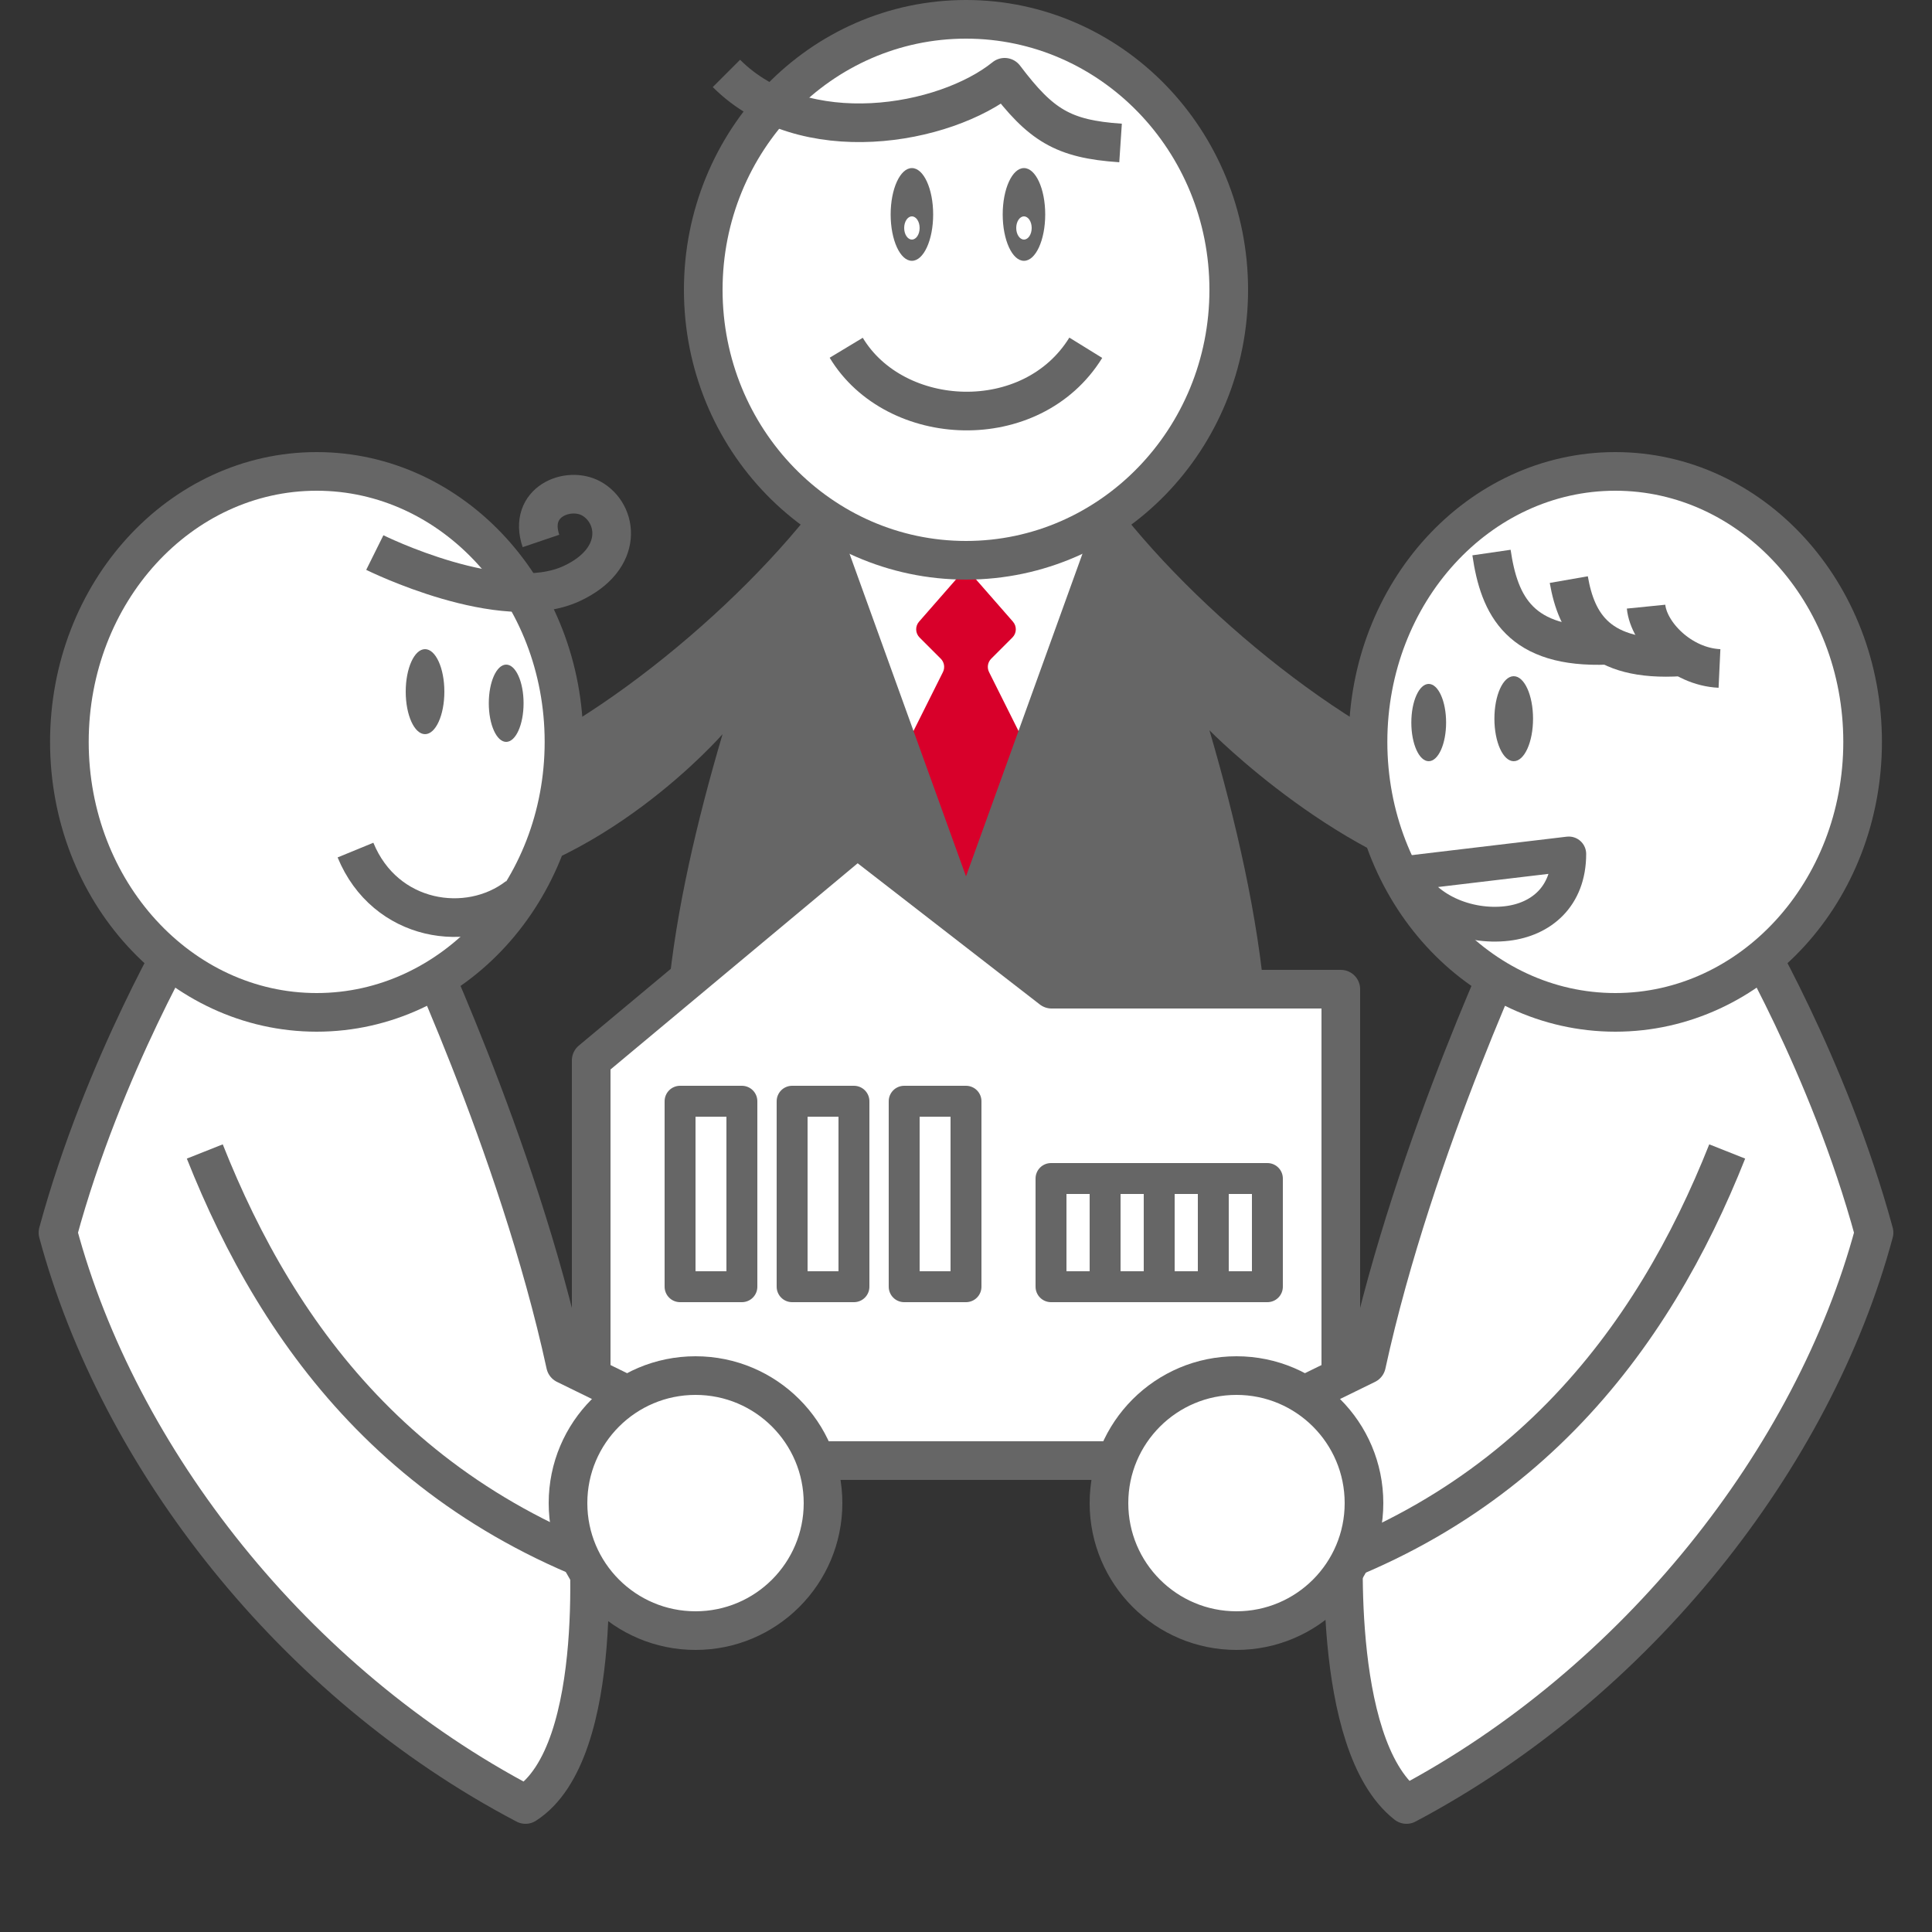 <?xml version="1.0" encoding="UTF-8"?><svg id="a" xmlns="http://www.w3.org/2000/svg" viewBox="0 0 500 500"><rect x="0" y="0" width="500" height="500" fill="#333333" stroke="none"/><defs><style>.c,.d,.e{fill:none;}.c,.d,.e,.f{stroke:#666;stroke-linejoin:round;}.c,.f{stroke-width:10px;}.g,.f{fill:#fff;}.d{stroke-width:8px;}.e{stroke-width:9px;}.h{fill:#d8002a;}.i{fill:#666;}</style></defs><g id="b"><rect class="g" x="211" y="116.801" width="78" height="120"/><path class="h" d="M262.152,160.888l-12.152-13.888-12.152,13.888c-1.04,1.189-.98,2.98.136,4.097l5.486,5.486c.913.913,1.139,2.308.562,3.463l-10.033,20.066,16,42,16-42-10.033-20.066c-.577-1.155-.351-2.55.562-3.463l5.486-5.486c1.117-1.117,1.176-2.908.136-4.097Z"/><path class="i" d="M389.248,203.057c-30.269-5.333-73.796-39.039-98.218-69.442l-7.39.003-33.64,93.183-33.63-93.153-7.43.003c-24.427,30.383-67.93,64.075-98.188,69.405l4.858,27.575c40.056-4.632,71.39-40.632,71.39-40.632-13.259,44.926-21.779,92.992-7.268,120.616,31.316,59.613,112.109,43.471,139.009,3.31,16.953-25.31,8.148-77.52-5.741-124.926,0,0,34.667,35.333,71.391,41.632l4.857-27.575Z"/><ellipse class="f" cx="250" cy="75" rx="68" ry="70"/><path class="c" d="M219,90c12.667,21,48,22.667,62,0"/><path class="c" d="M188,19c20,20,56.5,13.5,72,1,9.333,12.333,15,16,30,17"/><ellipse class="i" cx="236" cy="55.5" rx="5.5" ry="12"/><ellipse class="g" cx="236" cy="59" rx="2" ry="3"/><ellipse class="i" cx="265" cy="55.5" rx="5.5" ry="12"/><ellipse class="g" cx="265" cy="59" rx="2" ry="3"/><polygon class="f" points="272.165 256.002 221.846 217 153 274.437 153 342.946 153 378 347 378 347 256.002 272.165 256.002"/><rect class="d" x="176" y="285" width="16" height="48"/><rect class="d" x="205" y="285" width="16" height="48"/><rect class="d" x="234" y="285" width="16" height="48"/><line class="d" x1="286" y1="305" x2="286" y2="333"/><line class="d" x1="300" y1="305" x2="300" y2="333"/><line class="d" x1="314" y1="305" x2="314" y2="333"/><rect class="d" x="272" y="305" width="56" height="28"/><path class="f" d="M451.38,239.181l-57.267-1.655s-28.078,58.667-40.46,115.613l-44.653,21.86,13,31,26-11s-4,56.333,16,72c59.5-31.5,105.292-89.552,121-148-11.801-43.411-33.62-79.819-33.62-79.819Z"/><ellipse class="f" cx="418.043" cy="192" rx="64" ry="70"/><path class="c" d="M447,298c-19.201,48.399-54,96.333-124,114"/><circle class="f" cx="320" cy="389" r="33"/><path class="e" d="M406,221c0,11.133-7.245,16.965-16,18-10.039,1.187-21.744-3.379-26-13l42-5Z"/><path class="c" d="M386,143c1.998,13.748,7.37,24.924,30,24"/><path class="c" d="M406,150c1.998,11.438,7.525,21.386,29,20"/><path class="c" d="M426,157c.693,6.928,9.046,15.537,19,16"/><ellipse class="i" cx="391.75" cy="186" rx="5" ry="11"/><ellipse class="i" cx="369.75" cy="187" rx="4.5" ry="10"/><path class="f" d="M191,375l-44.653-21.86c-12.382-56.946-40.459-115.613-40.459-115.613l-57.268,1.655s-21.819,36.408-33.62,79.819c15.709,58.448,61,116.5,121,148,21.333-13.667,16-72,16-72l26,11,13-31Z"/><ellipse class="f" cx="81.957" cy="192" rx="64" ry="70"/><path class="c" d="M53,298c19.201,48.399,53.333,95.667,124,114"/><circle class="f" cx="180" cy="389" r="33"/><path class="c" d="M134,232c-12.748,9.888-34.333,6.667-42-12"/><path class="c" d="M97,143s33.007,16.392,51,8c13.74-6.408,11.928-18.19,5-22-5.91-3.251-16.464.782-13,11"/><ellipse class="i" cx="110" cy="179" rx="5" ry="11"/><ellipse class="i" cx="131" cy="182" rx="4.5" ry="10"/></g></svg>